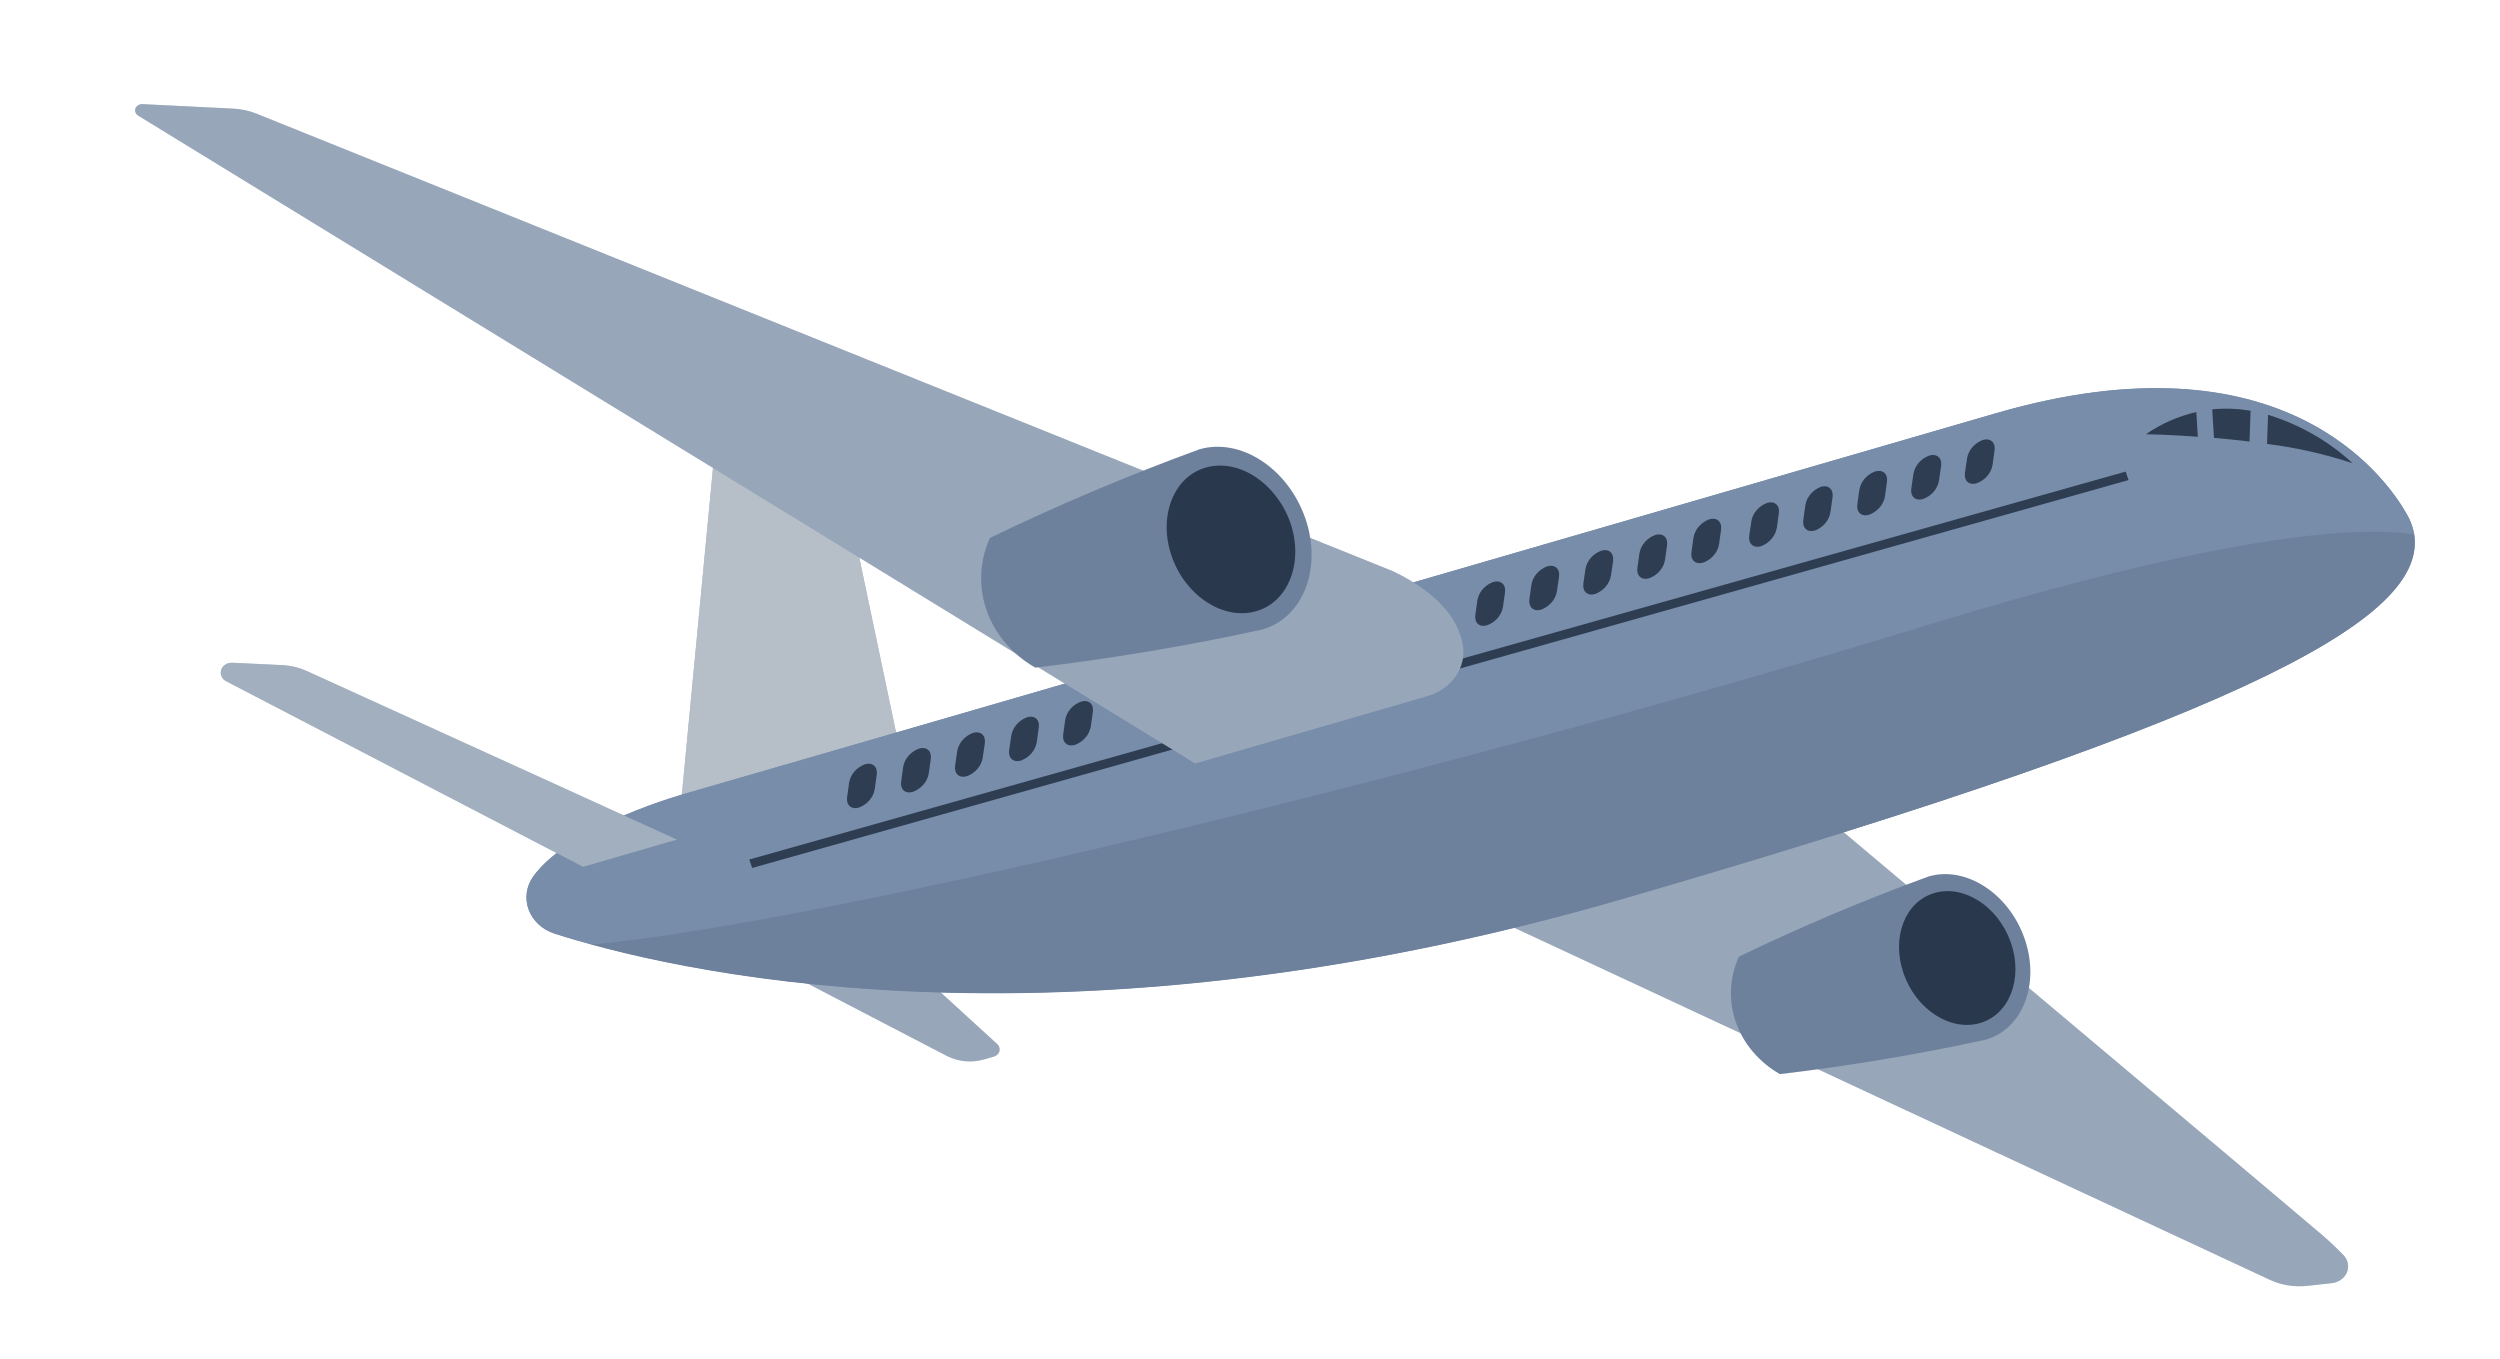 <svg width="333" height="181" viewBox="0 0 333 181" fill="none" xmlns="http://www.w3.org/2000/svg">
<path d="M117.937 125.458C116.556 124.198 114.961 123.15 113.213 122.353L107.813 119.872L93.914 123.905L126.09 140.634C126.839 141.024 127.668 141.268 128.526 141.35C129.384 141.433 130.251 141.352 131.073 141.114L132.387 140.737C132.566 140.685 132.728 140.592 132.857 140.467C132.986 140.342 133.077 140.188 133.122 140.022C133.167 139.855 133.165 139.681 133.115 139.515C133.065 139.35 132.969 139.199 132.837 139.076L117.937 125.458Z" fill="#788DAA"/>
<path opacity="0.3" d="M117.937 125.458C116.556 124.198 114.961 123.15 113.213 122.353L107.813 119.872L93.914 123.905L126.09 140.634C126.839 141.024 127.668 141.268 128.526 141.35C129.384 141.433 130.251 141.352 131.073 141.114L132.387 140.737C132.566 140.685 132.728 140.592 132.857 140.467C132.986 140.342 133.077 140.188 133.122 140.022C133.167 139.855 133.165 139.681 133.115 139.515C133.065 139.35 132.969 139.199 132.837 139.076L117.937 125.458Z" fill="#E0E1DC"/>
<path d="M119.651 98.975L109.159 49.098L95.864 52.964L90.493 109.33L120.595 101.645L119.651 98.975Z" fill="#788DAA"/>
<path opacity="0.6" d="M119.651 98.975L109.159 49.098L95.864 52.964L90.493 109.33L120.595 101.645L119.651 98.975Z" fill="#E0E1DC"/>
<path d="M197.796 121.756L302.311 170.454C303.849 171.174 305.588 171.461 307.305 171.277L310.602 170.915C311.045 170.865 311.465 170.706 311.817 170.456C312.169 170.206 312.441 169.874 312.603 169.495C312.764 169.116 312.811 168.704 312.736 168.303C312.662 167.902 312.47 167.527 312.181 167.217C311.202 166.198 310.168 165.225 309.082 164.302C303.562 159.584 242.998 108.689 242.998 108.689L197.796 121.756Z" fill="#788DAA"/>
<path opacity="0.3" d="M197.796 121.756L302.311 170.454C303.849 171.174 305.588 171.461 307.305 171.277L310.602 170.915C311.045 170.865 311.465 170.706 311.817 170.456C312.169 170.206 312.441 169.874 312.603 169.495C312.764 169.116 312.811 168.704 312.736 168.303C312.662 167.902 312.47 167.527 312.181 167.217C311.202 166.198 310.168 165.225 309.082 164.302C303.562 159.584 242.998 108.689 242.998 108.689L197.796 121.756Z" fill="#E0E1DC"/>
<path d="M71.023 116.771C70.562 117.42 70.269 118.154 70.165 118.921C70.061 119.687 70.149 120.465 70.422 121.195C70.695 121.926 71.146 122.591 71.742 123.141C72.337 123.69 73.061 124.109 73.86 124.367C88.101 128.935 139.791 141.898 216.065 119.764C302.64 94.621 323.329 81.684 321.548 71.045C321.377 70.166 321.056 69.317 320.597 68.529C317.8 63.511 303.953 44.036 265.949 55.019L91.593 105.638C91.593 105.638 75.985 109.903 71.023 116.771Z" fill="#788DAA"/>
<path d="M124.817 96.001L265.95 55.019C303.955 44 317.75 63.473 320.599 68.493C321.058 69.282 321.378 70.131 321.55 71.009C323.328 81.708 302.64 94.621 216.067 119.728C139.793 141.862 88.103 128.9 73.862 124.331C73.063 124.073 72.339 123.654 71.743 123.105C71.148 122.556 70.697 121.891 70.424 121.16C70.15 120.429 70.063 119.651 70.167 118.885C70.271 118.119 70.564 117.384 71.025 116.736C75.988 109.832 91.594 105.602 91.594 105.602L124.817 96.001Z" fill="#788DAA"/>
<path opacity="0.1" d="M256.137 83.434C193.164 102.718 111.086 122.712 78.802 125.826C97.941 131.049 146.9 139.835 216.067 119.764C302.286 94.75 323.158 81.785 321.557 71.176C313.506 69.991 295.669 71.326 256.137 83.434Z" fill="#0E1B2B"/>
<g opacity="0.7">
<path d="M283.14 62.816L99.807 114.486L100.189 115.614L283.523 63.943L283.14 62.816Z" fill="#0E1B2B"/>
</g>
<path d="M159.196 101.695L190.147 92.718C191.714 92.276 193.052 91.333 193.915 90.061C194.777 88.79 195.105 87.278 194.839 85.804C194.271 82.841 192.035 79.202 185.548 76.091L34.16 15.14C33.186 14.749 32.142 14.522 31.078 14.471L18.955 13.868C18.756 13.86 18.56 13.912 18.395 14.015C18.231 14.118 18.108 14.267 18.045 14.439C17.982 14.611 17.982 14.798 18.045 14.97C18.108 15.142 18.23 15.291 18.394 15.395L159.196 101.695Z" fill="#788DAA"/>
<path opacity="0.3" d="M159.196 101.695L190.147 92.718C191.714 92.276 193.052 91.333 193.915 90.061C194.777 88.79 195.105 87.278 194.839 85.804C194.271 82.841 192.035 79.202 185.548 76.091L34.16 15.14C33.186 14.749 32.142 14.522 31.078 14.471L18.955 13.868C18.756 13.86 18.56 13.912 18.395 14.015C18.231 14.118 18.108 14.267 18.045 14.439C17.982 14.611 17.982 14.798 18.045 14.97C18.108 15.142 18.23 15.291 18.394 15.395L159.196 101.695Z" fill="#E0E1DC"/>
<g opacity="0.7">
<path d="M114.407 107.571C113.382 107.863 112.684 107.235 112.835 106.177L113.103 104.25C113.193 103.709 113.435 103.199 113.807 102.769C114.178 102.34 114.666 102.006 115.222 101.8C116.234 101.507 116.932 102.124 116.781 103.193L116.514 105.109C116.426 105.65 116.186 106.162 115.817 106.593C115.448 107.025 114.962 107.361 114.407 107.571Z" fill="#0E1B2B"/>
<path d="M121.593 105.475C120.581 105.78 119.883 105.151 120.034 104.094L120.301 102.166C120.391 101.627 120.632 101.118 121.001 100.689C121.37 100.259 121.855 99.924 122.408 99.716C123.433 99.411 124.131 100.04 123.98 101.097L123.712 103.025C123.622 103.566 123.38 104.076 123.008 104.505C122.637 104.935 122.149 105.269 121.593 105.475Z" fill="#0E1B2B"/>
<path d="M128.791 103.391C127.779 103.684 127.081 103.067 127.219 101.997L127.499 100.082C127.587 99.541 127.827 99.029 128.196 98.598C128.566 98.166 129.051 97.83 129.606 97.62C130.618 97.327 131.329 97.956 131.178 99.013L130.897 100.941C130.808 101.48 130.567 101.989 130.198 102.418C129.829 102.847 129.344 103.182 128.791 103.391Z" fill="#0E1B2B"/>
<path d="M135.992 101.307C134.98 101.6 134.269 100.983 134.42 99.913L134.701 97.986C134.791 97.447 135.032 96.938 135.401 96.509C135.77 96.08 136.254 95.745 136.807 95.536C137.819 95.243 138.518 95.859 138.366 96.929L138.099 98.845C138.011 99.386 137.771 99.897 137.402 100.329C137.033 100.76 136.547 101.097 135.992 101.307Z" fill="#0E1B2B"/>
<path d="M143.189 99.222C142.165 99.515 141.467 98.887 141.618 97.829L141.885 95.902C141.975 95.361 142.217 94.851 142.589 94.421C142.961 93.992 143.448 93.658 144.005 93.452C145.016 93.159 145.715 93.775 145.564 94.833L145.296 96.76C145.205 97.301 144.963 97.811 144.595 98.242C144.226 98.672 143.742 99.01 143.189 99.222Z" fill="#0E1B2B"/>
<path d="M198.077 83.289C197.065 83.583 196.367 82.966 196.518 81.897L196.785 79.981C196.873 79.44 197.113 78.928 197.482 78.497C197.851 78.065 198.337 77.728 198.892 77.519C199.917 77.226 200.615 77.855 200.464 78.912L200.196 80.84C200.106 81.38 199.864 81.891 199.492 82.32C199.121 82.75 198.633 83.084 198.077 83.289Z" fill="#0E1B2B"/>
<path d="M205.276 81.206C204.264 81.499 203.566 80.871 203.717 79.813L203.985 77.885C204.074 77.346 204.315 76.837 204.685 76.408C205.054 75.979 205.538 75.644 206.091 75.435C207.103 75.142 207.814 75.759 207.663 76.829L207.383 78.744C207.298 79.286 207.059 79.798 206.689 80.23C206.319 80.662 205.832 80.998 205.276 81.206Z" fill="#0E1B2B"/>
<path d="M212.476 79.121C211.464 79.415 210.753 78.786 210.904 77.728L211.185 75.801C211.274 75.262 211.515 74.753 211.884 74.324C212.253 73.895 212.738 73.559 213.291 73.351C214.303 73.046 215.001 73.674 214.863 74.733L214.582 76.66C214.491 77.2 214.25 77.71 213.881 78.141C213.512 78.572 213.028 78.909 212.476 79.121Z" fill="#0E1B2B"/>
<path d="M219.675 77.025C218.65 77.318 217.952 76.701 218.103 75.632L218.37 73.716C218.458 73.173 218.699 72.661 219.071 72.229C219.443 71.797 219.932 71.462 220.49 71.255C221.502 70.962 222.2 71.59 222.049 72.648L221.781 74.575C221.691 75.114 221.45 75.623 221.081 76.052C220.712 76.482 220.228 76.817 219.675 77.025Z" fill="#0E1B2B"/>
<path d="M226.861 74.941C225.849 75.234 225.151 74.618 225.302 73.548L225.569 71.632C225.657 71.091 225.897 70.58 226.266 70.148C226.635 69.717 227.121 69.38 227.676 69.171C228.701 68.878 229.399 69.495 229.248 70.564L228.98 72.48C228.893 73.023 228.651 73.535 228.279 73.967C227.908 74.399 227.419 74.734 226.861 74.941Z" fill="#0E1B2B"/>
<path d="M234.569 72.758C233.558 73.051 232.847 72.422 232.998 71.365L233.278 69.437C233.365 68.897 233.606 68.388 233.975 67.958C234.344 67.528 234.83 67.194 235.385 66.987C236.396 66.694 237.095 67.311 236.944 68.368L236.676 70.296C236.585 70.836 236.344 71.346 235.975 71.777C235.606 72.208 235.122 72.546 234.569 72.758Z" fill="#0E1B2B"/>
<path d="M241.77 70.662C240.745 70.954 240.047 70.338 240.198 69.28L240.465 67.353C240.542 66.807 240.773 66.288 241.136 65.848C241.499 65.408 241.981 65.061 242.535 64.842C243.547 64.549 244.245 65.177 244.094 66.235L243.826 68.163C243.75 68.706 243.521 69.222 243.16 69.66C242.8 70.098 242.321 70.443 241.77 70.662Z" fill="#0E1B2B"/>
<path d="M248.955 68.566C247.944 68.859 247.245 68.242 247.397 67.173L247.664 65.257C247.751 64.716 247.991 64.204 248.361 63.773C248.73 63.341 249.216 63.005 249.771 62.795C250.795 62.502 251.494 63.119 251.342 64.188L251.075 66.104C250.987 66.647 250.746 67.16 250.374 67.591C250.002 68.023 249.513 68.359 248.955 68.566Z" fill="#0E1B2B"/>
<path d="M256.155 66.47C255.143 66.763 254.445 66.135 254.583 65.077L254.864 63.15C254.95 62.605 255.192 62.091 255.564 61.657C255.935 61.223 256.425 60.885 256.984 60.677C257.996 60.383 258.707 61.001 258.556 62.07L258.276 63.985C258.191 64.532 257.951 65.049 257.578 65.485C257.206 65.921 256.716 66.261 256.155 66.47Z" fill="#0E1B2B"/>
<path d="M263.303 64.372C262.291 64.677 261.58 64.048 261.731 62.991L262.011 61.064C262.1 60.523 262.341 60.012 262.71 59.581C263.079 59.149 263.564 58.812 264.118 58.602C265.13 58.309 265.828 58.937 265.677 59.995L265.409 61.922C265.32 62.461 265.079 62.97 264.71 63.399C264.341 63.829 263.856 64.164 263.303 64.372Z" fill="#0E1B2B"/>
</g>
<path opacity="0.7" d="M292.55 54.883C290.12 55.446 287.839 56.451 285.844 57.836C285.844 57.836 288.695 57.883 292.753 58.175L292.55 54.883Z" fill="#0E1B2B"/>
<g opacity="0.7">
<path d="M301.97 59.132C305.859 59.618 309.681 60.48 313.369 61.705C310.219 58.781 306.361 56.57 302.104 55.25L301.97 59.132Z" fill="#0E1B2B"/>
<path d="M299.781 54.715C298.096 54.422 296.373 54.358 294.668 54.525L294.9 58.326C296.398 58.453 297.999 58.618 299.637 58.809L299.781 54.715Z" fill="#0E1B2B"/>
</g>
<path d="M159.77 59.848C150.242 63.329 140.925 67.27 131.857 71.654C130.467 74.719 130.311 78.133 131.416 81.293C132.52 84.453 134.814 87.156 137.893 88.925C148.075 87.722 158.179 86.027 168.164 83.846C173.615 82.264 176.169 75.601 173.846 68.982C171.522 62.363 165.235 58.267 159.77 59.848Z" fill="#788DAA"/>
<path opacity="0.1" d="M159.77 59.848C150.242 63.329 140.925 67.27 131.857 71.654C130.467 74.719 130.311 78.133 131.416 81.293C132.52 84.453 134.814 87.156 137.893 88.925C148.075 87.722 158.179 86.027 168.164 83.846C173.615 82.264 176.169 75.601 173.846 68.982C171.522 62.363 165.235 58.267 159.77 59.848Z" fill="#0E1B2B"/>
<path opacity="0.7" d="M171.849 69.558C173.7 74.848 171.659 80.183 167.312 81.416C162.965 82.649 157.936 79.414 156.084 74.135C154.232 68.857 156.273 63.51 160.62 62.277C164.968 61.044 169.945 64.277 171.849 69.558Z" fill="#0E1B2B"/>
<path d="M256.903 116.742C248.273 119.893 239.834 123.461 231.62 127.429C230.362 130.205 230.22 133.296 231.219 136.158C232.218 139.02 234.294 141.469 237.081 143.072C246.309 141.985 255.467 140.452 264.516 138.478C269.456 137.043 271.761 131.021 269.669 125.013C267.577 119.005 261.843 115.307 256.903 116.742Z" fill="#788DAA"/>
<path opacity="0.1" d="M256.903 116.742C248.273 119.893 239.834 123.461 231.62 127.429C230.362 130.205 230.22 133.296 231.219 136.158C232.218 139.02 234.294 141.469 237.081 143.072C246.309 141.985 255.467 140.452 264.516 138.478C269.456 137.043 271.761 131.021 269.669 125.013C267.577 119.005 261.843 115.307 256.903 116.742Z" fill="#0E1B2B"/>
<path opacity="0.7" d="M267.844 125.535C269.51 130.323 267.675 135.134 263.734 136.275C259.792 137.417 255.23 134.471 253.564 129.684C251.897 124.897 253.733 120.086 257.674 118.944C261.615 117.802 266.165 120.747 267.844 125.535Z" fill="#0E1B2B"/>
<path d="M90.163 111.834L40.804 89.353C39.827 88.912 38.763 88.656 37.674 88.599L30.945 88.279C30.617 88.26 30.291 88.343 30.021 88.515C29.751 88.687 29.553 88.938 29.46 89.226C29.367 89.514 29.385 89.822 29.51 90.1C29.635 90.377 29.86 90.608 30.148 90.754L77.669 115.459L90.163 111.834Z" fill="#788DAA"/>
<path opacity="0.4" d="M90.163 111.834L40.804 89.353C39.827 88.912 38.763 88.656 37.674 88.599L30.945 88.279C30.617 88.26 30.291 88.343 30.021 88.515C29.751 88.687 29.553 88.938 29.46 89.226C29.367 89.514 29.385 89.822 29.51 90.1C29.635 90.377 29.86 90.608 30.148 90.754L77.669 115.459L90.163 111.834Z" fill="#E0E1DC"/>
</svg>
